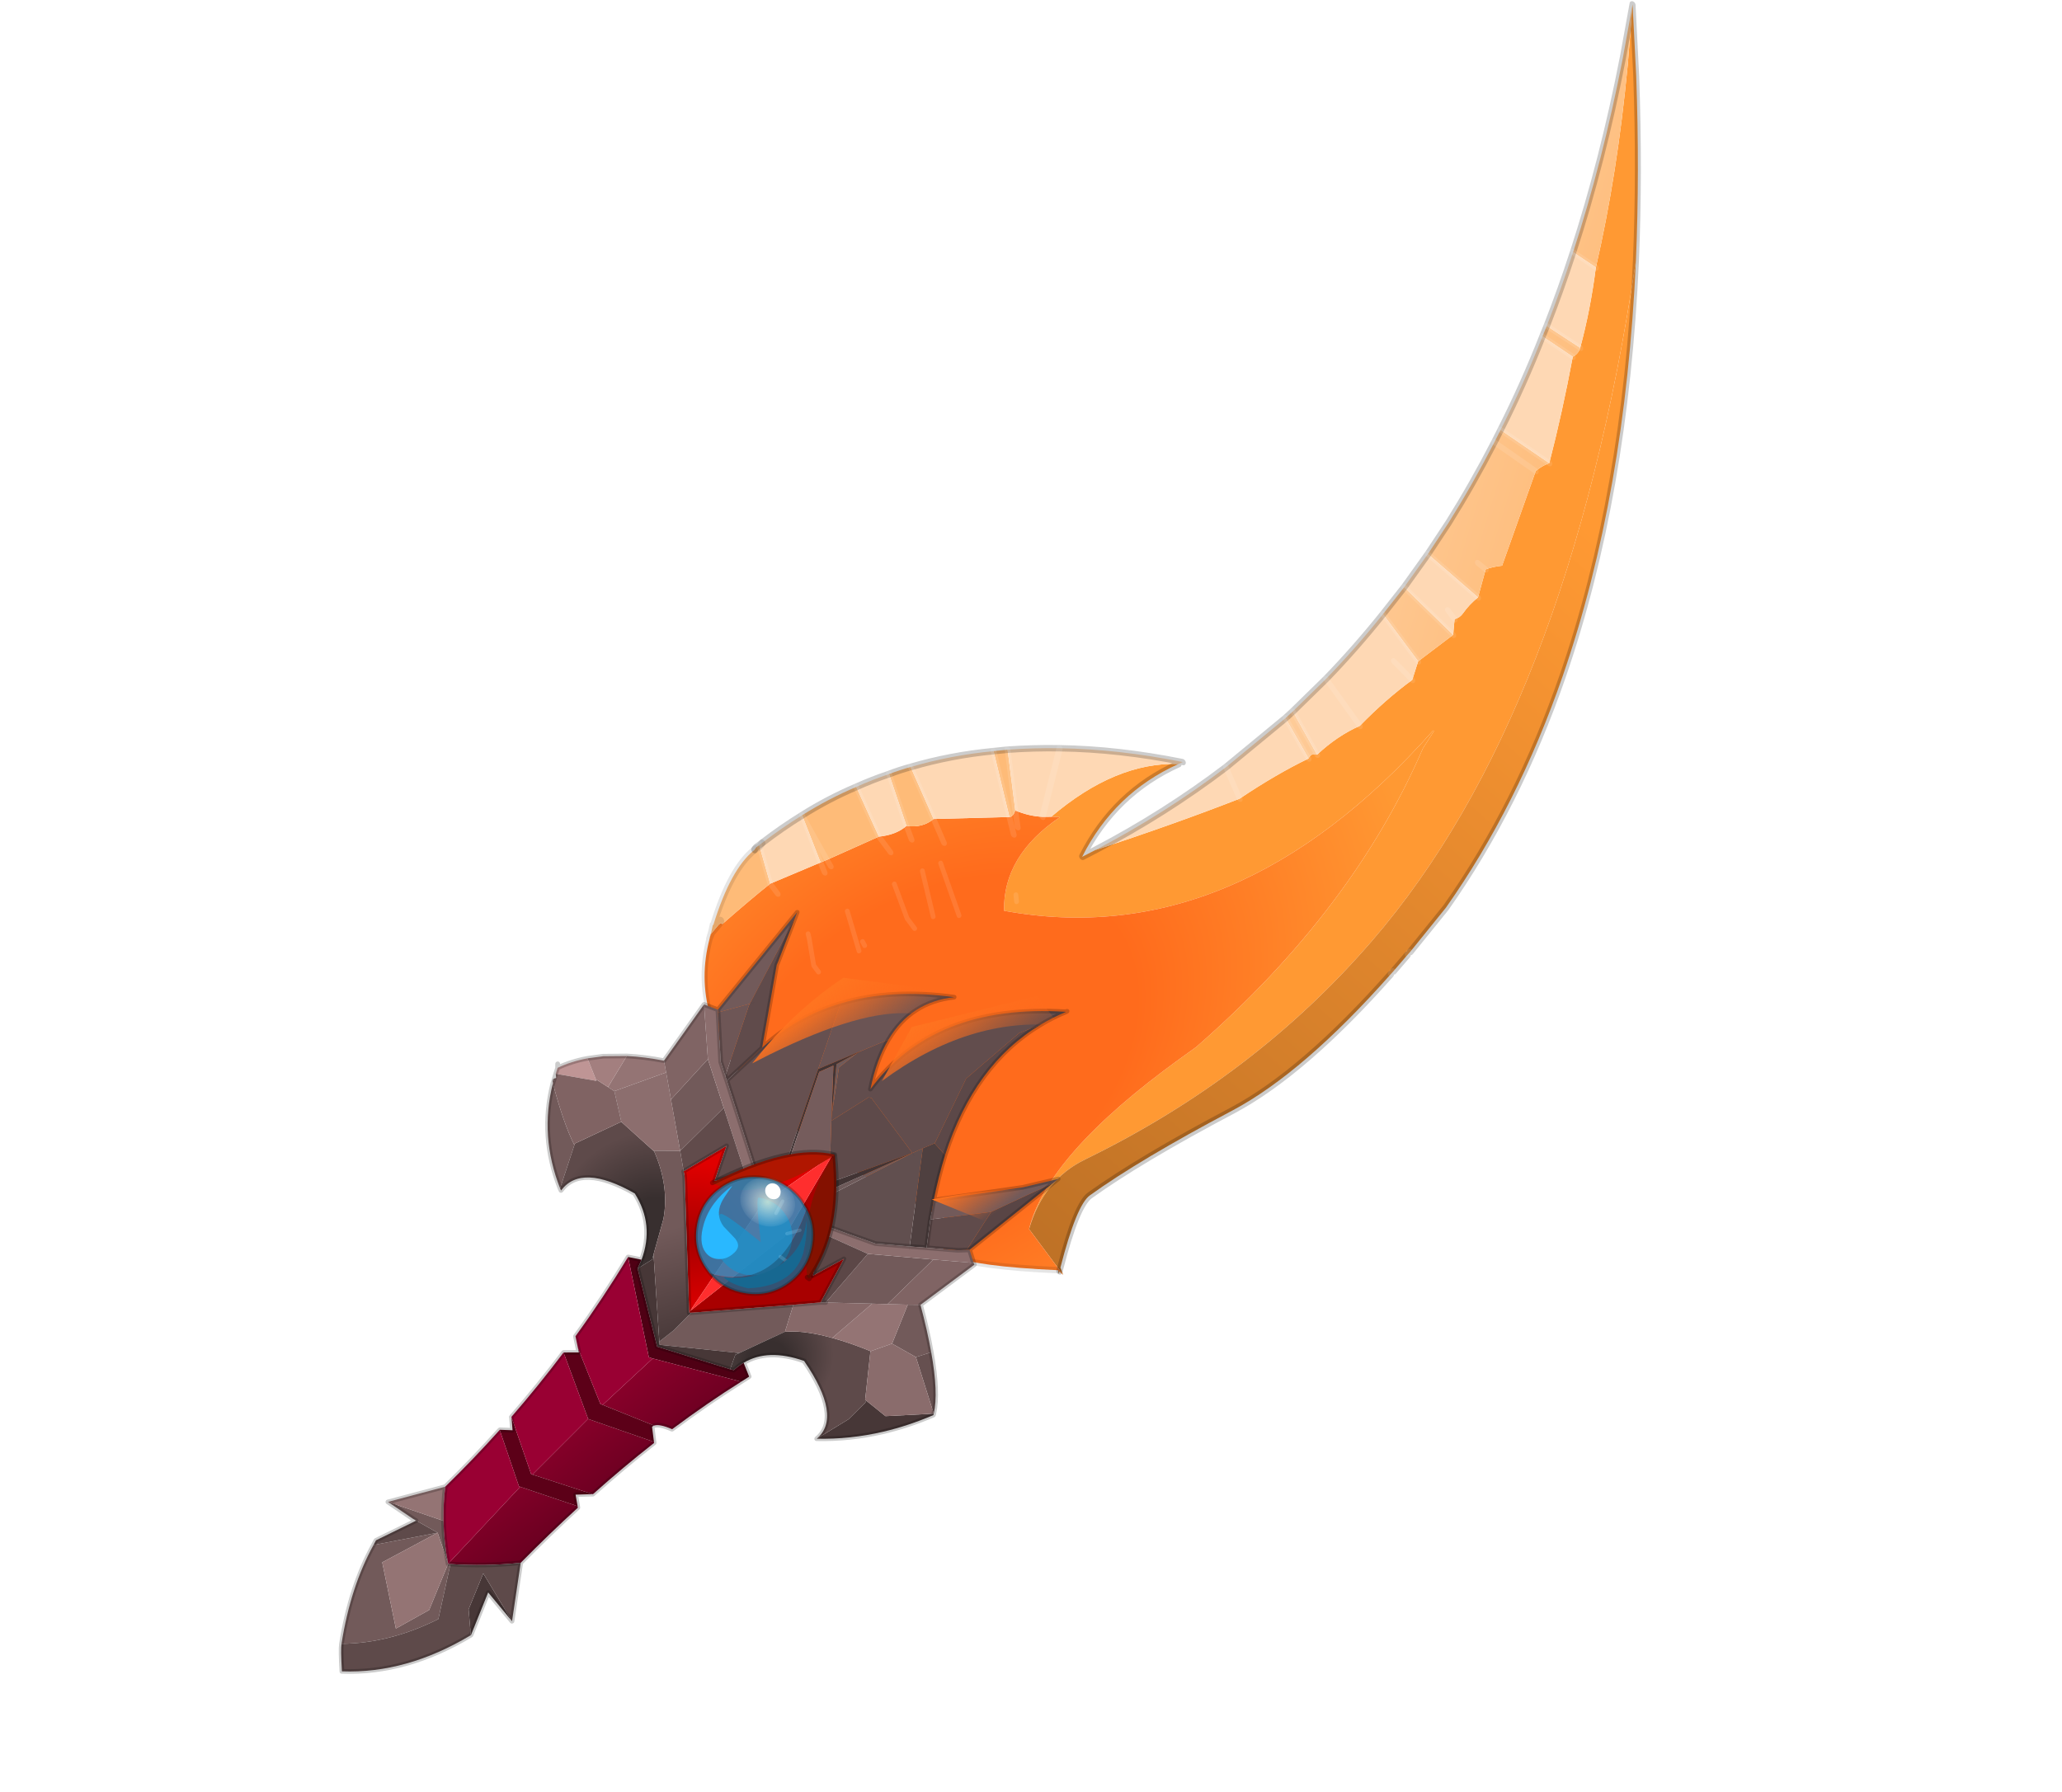 <?xml version="1.0"?>
<svg xmlns="http://www.w3.org/2000/svg" xmlns:xlink="http://www.w3.org/1999/xlink" width="354.7px" height="308.35px"><g transform="matrix(1, 0, 0, 1, -105.7, -248.85)"><use xlink:href="#object-0" width="149.35" height="422.95" transform="matrix(0.495, 0.664, -0.664, 0.495, 386.55, 248.85)"/></g><defs><g transform="matrix(1, 0, 0, 1, 29.45, 30.35)" id="object-0"><use xlink:href="#object-1" width="99.05" height="252.45" transform="matrix(1.43, 0, 0, 1.119, -29.45, -30.35)"/><use xlink:href="#object-3" width="112.15" height="209.65" transform="matrix(0.946, 0, 0, 1, 13.8, 182.95)" filter="url(#filter-object-3)"/><use xlink:href="#object-5" width="58.6" height="77.8" transform="matrix(1, 0, 0, 1, 35.3, 192.45)"/><use xlink:href="#object-6" width="35.4" height="36.9" transform="matrix(0.707, 0, 0, 0.707, 54.8, 255.7)" filter="url(#filter-object-6)"/></g><g transform="matrix(1, 0, 0, 1, 0.5, 0.5)" id="object-1"><use xlink:href="#object-2" width="99.05" height="252.45" transform="matrix(1, 0, 0, 1, -0.5, -0.5)"/></g><g transform="matrix(1, 0, 0, 1, 0.5, 0.5)" id="object-2"><path fill-rule="evenodd" fill="#ff9933" stroke="none" d="M0 0L8.65 7.4Q20.15 17.55 30.15 27.95Q77 88.25 86.45 142.7Q92.1 175.2 87 209.65Q85.75 218.1 90.25 225.7Q83.15 214.7 83.5 184.45L83.55 180.65Q81.25 142.15 68.45 113.75L67.4 110.2L67.25 110.25Q76.05 164.4 51 194.1Q44.5 188.15 44.95 175.4L44.15 176.65Q43.35 161 49.05 151.85Q46.85 164.6 51.5 176.5L51.85 173.8Q55.7 159.15 58.4 146.6Q58.7 138.6 59.7 131.9Q59.25 130.8 60 130.2Q59.55 125.1 60.35 120.65Q59.5 113.8 59.55 107.75L57.9 104.8L57.85 96.65L56.15 94.7Q56.45 93.75 56.2 92.8Q55.7 90.85 55.65 88.8L53.05 84.55Q53.35 83.2 54.05 81.7L45.95 66.2Q45.85 64.85 46.2 63.3Q41.45 55.75 35.85 48Q36 46.8 35.45 45.9Q31.95 40.2 27.45 34.65Q18.5 21.15 6.6 7.4L0 0"/><path fill-rule="evenodd" fill="url(#gradient-L479301e1c132a589c65873810b39fadd)" stroke="none" d="M30.15 27.95Q56.5 55.5 72.15 84.9Q83.35 105.95 89 128L91.05 138.25L91.15 138.9L91.85 142.9L91.95 143.55Q95.85 167.45 94.1 182.2Q91.75 201.45 91.6 212.9Q91.55 215.95 97.45 225.3L98.55 225.7L97.7 225.7L90.25 225.7Q85.75 218.1 87 209.65Q92.1 175.2 86.45 142.7Q77 88.25 30.15 27.95M97.8 225.9L98.05 226.25L97.55 225.95L97.8 225.9M97.7 225.7L97.45 225.3L97.7 225.7"/><path fill-rule="evenodd" fill="url(#gradient-R780420cfd22dc613edc60ed416df46a3)" stroke="none" d="M98.55 225.7L97.8 225.9L97.7 225.7L97.8 225.9L97.55 225.95Q82.25 249.85 84.6 235.05L84.55 235Q43.3 264.55 28.65 240.95L28.2 240L28.65 240.95L28.3 240.4L28.2 240L27.85 238.1Q27.8 237.35 28.1 237.55Q27.65 230.25 27.55 225.9L29.45 216.05L29.7 214.8L31.5 204.5Q32.8 201.75 32.65 199.2Q34.3 197.1 34.2 194.4L37.85 195.5L34.2 194.4L40.55 182.9Q40.85 182.35 40.3 181.3Q42.2 179.85 43.4 177.95L44.15 176.65L44.95 175.4Q44.5 188.15 51 194.1Q76.05 164.4 67.25 110.25L67.4 110.2L68.45 113.75Q81.25 142.15 83.55 180.65L83.5 184.45Q83.15 214.7 90.25 225.7L97.7 225.7L98.55 225.7M42.95 184.2L40.55 182.9L42.95 184.2M40.3 181.3L42.45 182.8L40.3 181.3M48.65 229.6L48.8 228.65L48.45 229.95L48.6 229.95L48.65 229.95L48.65 229.6M32.65 199.2L34.65 199.95L32.65 199.2M34.3 204.5L31.5 204.5L34.3 204.5M30.95 216.55L29.45 216.05L30.95 216.55M29.7 214.8L30.75 214.95L29.7 214.8M29.35 225.9L27.55 225.9L29.35 225.9"/><path fill-rule="evenodd" fill="#febb78" stroke="none" d="M28.65 240.95L28.75 241.2L28.05 240L27.4 239.05L27.4 238.9Q22.4 230.15 22.25 224.55L22.25 224.5L22.3 223.35L27.55 225.9Q27.65 230.25 28.1 237.55Q27.8 237.35 27.85 238.1Q27.45 236.4 27.4 238L27.4 238.9L28.05 240L28.3 240.4L28.2 240L27.85 239.15L28.3 240.4L28.65 240.95M22.1 223.95L22.1 223.65L22.1 223.25L22.3 223.35L22.2 224.35L22.15 224.1L22.1 223.95M32.55 175.7L40.3 181.3Q40.85 182.35 40.55 182.9L31.5 177.95L32.55 175.7M26.15 192.05L34.2 194.4Q34.3 197.1 32.65 199.2L25.1 196.05Q25.55 194 26.15 192.05M29.45 216.05L22.35 213.55Q22.7 207.85 23.75 202.35L31.5 204.5L29.7 214.8L29.45 216.05M29.7 214.8L22.35 213.55L29.7 214.8M22.2 224.35L22.3 223.35L22.25 224.5L22.2 224.35M28.3 240.4L28.05 240L27.4 238.9L27.4 238Q27.45 236.4 27.85 238.1L28.2 240L27.85 239.15L28.3 240.4M27.4 238L27.85 239.15L27.4 238"/><path fill-rule="evenodd" fill="url(#gradient-L79afc0c3d29939d92da3e85fb62fd930)" stroke="none" d="M23.7 36.35Q15.65 21.8 5.4 7.4L0 0L6.6 7.4Q18.5 21.15 27.45 34.65L23.7 36.35M35.45 45.9Q36 46.8 35.85 48L30.85 50.25L30 48.45L35.45 45.9M46.2 63.3Q45.85 64.85 45.95 66.2L54.05 81.7Q53.35 83.2 53.05 84.55L55.65 88.8L46.25 91.45L44.4 84.9Q42 77 39 69.15L38.1 66.85L46.2 63.3M57.85 96.65L57.9 104.8L49.35 104.8L48.05 98.65L57.85 96.65M60 130.2Q59.25 130.8 59.7 131.9L53 130.85L52.85 129L60 130.2M51.65 85L53.05 84.55L51.65 85M39 69.15L45.95 66.2L39 69.15"/><path fill-rule="evenodd" fill="#fed8b4" stroke="none" d="M27.45 34.65Q31.95 40.2 35.45 45.9L30 48.45Q27.05 42.4 23.7 36.35L27.45 34.65M35.85 48Q41.45 55.75 46.2 63.3L38.1 66.85Q34.85 58.5 30.85 50.25L35.85 48M55.65 88.8Q55.7 90.85 56.2 92.8Q56.45 93.75 56.15 94.7L57.85 96.65L48.05 98.65L46.25 91.45L55.65 88.8M57.9 104.8L59.55 107.75Q59.5 113.8 60.35 120.65Q59.55 125.1 60 130.2L52.85 129L51.95 120.45Q50.95 112.6 49.35 104.8L57.9 104.8M59.7 131.9Q58.7 138.6 58.4 146.6Q55.7 159.15 51.85 173.8Q53.65 159.4 53.55 145.15L53 130.85L59.7 131.9M49.05 151.85Q43.35 161 44.15 176.65L43.4 177.95Q42.2 179.85 40.3 181.3L32.55 175.7Q34.55 171.7 36.9 167.8L43.4 177.95L36.9 167.8Q42.1 159.15 49.2 151L49.05 151.85M54.55 94.7L56.15 94.7L54.55 94.7M60.35 120.65L51.95 120.45L60.35 120.65M55.8 108.4L59.55 107.75L55.8 108.4M53.55 145.15L58.4 146.6L53.55 145.15M31.5 177.95L40.55 182.9L34.2 194.4L26.15 192.05Q28.25 184.8 31.5 177.95M25.1 196.05L32.65 199.2Q32.8 201.75 31.5 204.5L23.75 202.35Q24.3 199.15 25.1 196.05M22.1 222.5Q22.05 217.95 22.35 213.55L29.45 216.05L27.55 225.9L22.3 223.35L22.1 222.5L22.3 223.35L22.1 223.25L22.1 222.5"/><path fill-rule="evenodd" fill="#423434" stroke="none" d="M48.65 229.6L48.6 229.95L48.45 229.95L48.8 228.65L48.65 229.6"/><path fill-rule="evenodd" fill="#6e5a5a" stroke="none" d="M48.6 229.95L48.65 229.6L48.65 229.95L48.6 229.95"/><path fill="none" stroke="#000000" stroke-opacity="0.2" stroke-width="1" stroke-linecap="round" stroke-linejoin="round" d="M0 0L8.65 7.4Q20.15 17.55 30.15 27.95Q56.5 55.5 72.15 84.9Q83.35 105.95 89 128L91.05 138.25M91.15 138.9L91.85 142.9M91.95 143.55Q95.85 167.45 94.1 182.2Q91.75 201.45 91.6 212.9Q91.55 215.95 97.45 225.3L97.7 225.7L97.8 225.9M22.25 224.55L22.2 224.4L22.1 223.95L22.1 223.65L22.1 223.25L22.1 222.5Q22.05 217.95 22.35 213.55Q22.7 207.85 23.75 202.35Q24.3 199.15 25.1 196.05Q25.55 194 26.15 192.05Q28.25 184.8 31.5 177.95L32.55 175.7Q34.55 171.7 36.9 167.8Q42.1 159.15 49.2 151M23.7 36.35Q15.65 21.8 5.4 7.4L0 0M51.85 173.8L51.5 176.5Q46.85 164.6 49.05 151.85M23.7 36.35Q27.05 42.4 30 48.45L30.85 50.25Q34.85 58.5 38.1 66.85L39 69.15Q42 77 44.4 84.9L46.25 91.45L48.05 98.65L49.35 104.8Q50.95 112.6 51.95 120.45L52.85 129L53 130.85L53.55 145.15Q53.65 159.4 51.85 173.8"/><path fill="none" stroke="#ffffff" stroke-opacity="0.102" stroke-width="1" stroke-linecap="round" stroke-linejoin="round" d="M91.05 138.25L91.15 138.9M91.85 142.9L91.95 143.55M22.1 223.25L21.2 222.9M30 48.45L35.45 45.9M30.85 50.25L35.85 48M27.45 34.65L23.7 36.35M53.05 84.55L51.65 85M46.25 91.45L55.65 88.8M56.15 94.7L54.55 94.7M48.05 98.65L57.85 96.65M38.1 66.85L46.2 63.3M45.95 66.2L39 69.15M51.95 120.45L60.35 120.65M59.55 107.75L55.8 108.4M49.35 104.8L57.9 104.8M60 130.2L52.85 129M53 130.85L59.7 131.9M58.4 146.6L53.55 145.15M40.3 181.3L32.55 175.7M31.5 177.95L40.55 182.9L42.95 184.2M43.4 177.95L36.9 167.8M34.2 194.4L37.85 195.5M34.2 194.4L26.15 192.05M25.1 196.05L32.65 199.2L34.65 199.95M42.45 182.8L40.3 181.3M31.5 204.5L34.3 204.5M22.3 223.35L27.55 225.9L29.35 225.9M29.45 216.05L22.35 213.55L29.7 214.8L30.75 214.95M29.45 216.05L30.95 216.55M31.5 204.5L23.75 202.35M22.3 223.35L22.1 223.25"/><path fill="none" stroke="#000000" stroke-opacity="0.102" stroke-width="1" stroke-linecap="round" stroke-linejoin="round" d="M97.55 225.95Q82.25 249.85 84.6 235.05L84.55 235Q43.3 264.55 28.65 240.95L28.75 241.2L28.05 240L27.4 239.05L27.4 238.9Q22.4 230.15 22.25 224.55L22.25 224.5L22.3 223.35L22.1 222.5M22.2 224.35L22.3 223.35M22.2 224.35L22.2 224.4L22.25 224.5M28.65 240.95L28.2 240L28.3 240.4L28.65 240.95M28.3 240.4L28.05 240L27.4 238.9L27.4 238Q27.45 236.4 27.85 238.1L28.2 240L27.85 239.15L28.3 240.4M27.85 239.15L27.4 238"/></g><linearGradient gradientTransform="matrix(0.029, 0.109, -0.117, 0.031, 82.45, 153.35)" gradientUnits="userSpaceOnUse" spreadMethod="pad" id="gradient-L479301e1c132a589c65873810b39fadd" x1="-819.2" x2="819.2"><stop offset="0" stop-color="#ff9933" stop-opacity="1"/><stop offset="1" stop-color="#b76d24" stop-opacity="1"/></linearGradient><radialGradient gradientTransform="matrix(0.066, 0, 0, 0.123, 62.3, 222.25)" gradientUnits="userSpaceOnUse" spreadMethod="pad" id="gradient-R780420cfd22dc613edc60ed416df46a3" cx="0" cy="0" r="819.2"><stop offset="0.424" stop-color="#ff6b1c"/><stop offset="1" stop-color="#ff9933"/></radialGradient><linearGradient gradientTransform="matrix(0.032, -0.018, 0.053, 0.092, 34.85, 89.45)" gradientUnits="userSpaceOnUse" spreadMethod="pad" id="gradient-L79afc0c3d29939d92da3e85fb62fd930" x1="-819.2" x2="819.2"><stop offset="0" stop-color="#fed7b0" stop-opacity="1"/><stop offset="1" stop-color="#febb78" stop-opacity="1"/></linearGradient><g transform="matrix(1, 0, 0, 1, 0.5, 0.5)" id="object-3"><use xlink:href="#object-4" width="112.15" height="209.65" transform="matrix(1, 0, 0, 1, -0.5, -0.5)"/></g><g transform="matrix(1, 0, 0, 1, 0.5, 0.5)" id="object-4"><path fill-rule="evenodd" fill="#725a5a" stroke="none" d="M86 29.65L82.95 43.5L82.9 43.6L76.3 54.55L73.35 51.6L82.75 35.25L85.95 28.25L86 29.65M90.05 66.8Q95.6 68.9 99.8 70.9L98.65 74.05L93.15 76.35L88.35 68.9L90.05 66.8M73.75 205.3Q64.9 196.75 60.55 187.7L66.8 175.5L64.75 188.4L78.2 194.35L79.3 186.5L73.65 177.6L74 177.25L82.1 186.1Q80.05 197.1 73.75 205.3M61.05 177.9L54.85 179.95L65.5 173.05Q69.25 175.6 73.65 177.6L66.8 175.5L61.05 177.9M22.25 112.35Q10.35 109.3 2.8 100.5Q11.15 103.7 16.5 104.6L22.25 112.35M85.6 72.2L83.5 74.7L77.2 82.3L74.15 69.25L83.75 59.05L85.6 72.2M11.5 63.9L4.75 38.6L5.4 39.55L14.65 57.85L12 64.2L11.5 63.9M10.95 47.9L11.3 48.45L11.3 48.5L10.95 47.9M18.9 71.7L29.55 75.1L31.4 87.7L21.15 82.85L18.9 71.7M62.25 114.85L62.15 111.05L61.35 105.95L73.35 87.95L77 92.7L74.75 102.95L62.85 115.2L62.25 114.85"/><path fill-rule="evenodd" fill="#594545" stroke="none" d="M82.95 43.5L86 29.65L86.8 51.8L86.45 52.3L82.95 43.5"/><path fill-rule="evenodd" fill="#4f4040" stroke="none" d="M73.35 51.6L76.3 54.55L80.8 58.7L78.35 61.35L62.8 47L62.85 46.75L63.45 44.4L63.5 44.4L66.9 44.1Q69.75 47.8 73.35 51.6"/><path fill-rule="evenodd" fill="#604b4b" stroke="none" d="M76.3 54.55L82.9 43.6L82.95 43.5L86.45 52.3L85.35 53.8L80.8 58.7L76.3 54.55M14.65 57.85L5.4 39.55L10.95 47.9L11.3 48.5L24 61.25L25.15 71.2L24.15 70.9L14.9 58.3L14.65 57.85L15 57L14.65 57.85"/><path fill-rule="evenodd" fill="#8c6e6e" stroke="none" d="M86.45 52.3L86.8 51.8L89.65 52.75L83.75 59.05L74.15 69.25L64.15 74.5L62.9 73.25Q68.15 70 73.35 66.7L78.35 61.35L80.8 58.7L85.35 53.8L86.45 52.3M78.85 61.85L78.35 61.35L78.85 61.85M11.5 63.9L12 64.2L21.05 69.9L24.15 70.9L25.15 71.2L44.9 77.65L43.95 79.7L29.55 75.1L18.9 71.7L8.75 65.55L11.5 63.9"/><path fill-rule="evenodd" fill="#806464" stroke="none" d="M89.65 52.75L90.05 52.85L90.05 66.8L88.35 68.9L85.6 72.2L83.75 59.05L89.65 52.75M8.75 65.55L18.9 71.7L21.15 82.85L15.75 80.3L13.4 79.2L8.75 65.55"/><path fill-rule="evenodd" fill="#665050" stroke="none" d="M99.8 70.9Q107.95 74.75 110.95 78.1L98.65 74.05L99.8 70.9M24 61.25Q23 51.6 26.5 42.7L35.1 54.55L47.75 71.95L44.9 77.65L25.15 71.2L24 61.25"/><path fill-rule="evenodd" fill="#473737" stroke="none" d="M110.95 78.1L111.15 78.35Q109.75 83.85 107.5 88.75Q104.5 95.25 100 100.7L100.75 93L100 88.05L99.5 87.8L105.05 86.45L110.95 78.1M92.15 174.1L83.95 174.5L89.2 182.65L89.2 182.7L84.35 179.85L79.95 172.95L92.15 174.1M46.15 105L62.25 114.85L62.85 115.2L74.75 102.95L74.55 103.85L76.4 106.5L62.85 115.85L46.55 109.4L46.85 105.85L46.15 105"/><path fill-rule="evenodd" fill="url(#gradient-R98fab9f847bda6c76e768fc492b303f6)" stroke="none" d="M100 100.7Q99.55 93.7 84.65 93.15Q77.65 97.6 77.05 103.45Q76.9 104.7 77.05 106L76.4 106.5L74.55 103.85L74.75 102.95L77 92.7L77.3 92.3Q78.5 90.55 80.45 88.75Q82.1 87.2 84.3 85.6Q87.4 83.3 91.6 80.9L91.65 80.9L99.5 87.8L100 88.05L100.75 93L100 100.7"/><path fill-rule="evenodd" fill="#4f0014" stroke="none" d="M77.05 103.45L80.2 104.25L80.05 106.2L64.35 118.05L63.65 118.55L43.25 109.55L45.5 107.65L46.55 109.4L62.85 115.85L76.4 106.5L77.05 106Q76.9 104.7 77.05 103.45"/><path fill-rule="evenodd" fill="url(#gradient-L10bcc4788bca7b0a6b803fffce89a5dd)" stroke="none" d="M80.05 106.2Q79.35 114.35 79.35 123.6Q76.75 125 76.35 126.15L65.95 132.15L64.35 118.05L80.05 106.2M79.2 128.2L79.4 128.3Q79.6 136.35 80.4 144.85L80.35 144.9L69 152.5L66.5 136.3L66.55 136.3L79.2 128.2M80.5 148.9L80.8 149.05Q81.65 157.05 83 165.4Q78.95 171.8 74 177.25L73.65 177.6L69.55 156.05L80.5 148.9"/><path fill-rule="evenodd" fill="#5c0018" stroke="none" d="M76.35 126.15Q76.25 126.4 76.3 126.65L79.2 128.2L66.55 136.3L66.5 136.3L51.6 132.15L53.6 129.6L52.7 129.2L65.45 132.4L65.95 132.15L76.35 126.15M80.35 144.9L78.2 147.8L80.5 148.9L69.55 156.05L69.3 156.2L56.85 152.4L56.85 152.35L58.6 150.3L56.15 148.85L68.75 152.65L69 152.5L80.35 144.9"/><path fill-rule="evenodd" fill="#5e4a4a" stroke="none" d="M83 165.4L92.15 174.1L79.95 172.95L84.35 179.85L89.2 182.7Q87.55 198.2 78.65 208.65Q74.55 206.1 73.75 205.3Q80.05 197.1 82.1 186.1L74 177.25Q78.95 171.8 83 165.4M60.55 187.7L60.05 186.7L61.85 177.6L61.05 177.9L66.8 175.5L60.55 187.7M45.95 58.8L46.7 49.7L47.2 49.3L62.25 49.3L56.55 66.95L53.6 64L52.3 62.7L52.15 63L52 63.35L45.95 58.8"/><path fill-rule="evenodd" fill="#947474" stroke="none" d="M54.85 179.95L59.7 168.5Q62.4 170.95 65.5 173.05L54.85 179.95M85.6 72.2L88.35 68.9L93.15 76.35L91.65 80.9L91.6 80.9Q87.4 83.3 84.3 85.6L83.5 74.7L85.6 72.2M13.4 79.2L15.75 80.3L12.25 91.25L10.7 91.8L7.7 84.8Q10.15 82 13.4 79.2M73.65 177.6L79.3 186.5L78.2 194.35L64.75 188.4L66.8 175.5L73.65 177.6"/><path fill-rule="evenodd" fill="#990033" stroke="none" d="M59.7 168.5Q58.55 160.35 56.85 152.4L69.3 156.2L69.55 156.05L73.65 177.6Q69.25 175.6 65.5 173.05Q62.4 170.95 59.7 168.5M56.15 148.85L56.1 148.85Q54.15 140.4 51.6 132.15L66.5 136.3L69 152.5L68.75 152.65L56.15 148.85M52.7 129.2L50.3 128.15Q47.2 118.75 43.25 109.55L63.65 118.55L64.35 118.05L65.95 132.15L65.45 132.4L52.7 129.2"/><path fill-rule="evenodd" fill="url(#gradient-R771e4843f8d22c695a874817a921d468)" stroke="none" d="M45.5 107.65Q41.05 101.15 32.95 100.55Q20.6 105.65 22.75 112.45L22.25 112.35L16.5 104.6L16.3 104.3L18.55 93.9L27.85 92.15L28.1 92.1Q36.25 93.9 41.2 98.95L46.1 104.95L46.15 105L46.85 105.85L46.55 109.4L45.5 107.65"/><path fill-rule="evenodd" fill="#695252" stroke="none" d="M2.8 100.5Q2 100.15 2.15 99.65L2.8 100.5"/><path fill-rule="evenodd" fill="#bf9595" stroke="none" d="M1.5 98.85L0.7 97.8Q1.35 94.7 2.95 91.65L7.7 92.85L8.1 92.95L1.5 98.85"/><path fill-rule="evenodd" fill="#876969" stroke="none" d="M83.5 74.7L84.3 85.6Q82.1 87.2 80.45 88.75Q78.5 90.55 77.3 92.3L77 92.7L73.35 87.95L76.5 83.15L77.2 82.3L83.5 74.7"/><path fill-rule="evenodd" fill="#8a6c6c" stroke="none" d="M91.65 80.9L93.15 76.35L98.65 74.05L110.95 78.1L105.05 86.45L99.5 87.8L91.65 80.9"/><path fill-rule="evenodd" fill="#5c4747" stroke="none" d="M74.15 69.25L77.2 82.3L76.5 83.15L71.9 73.85L70.8 81.1L64.15 74.5L74.15 69.25"/><path fill-rule="evenodd" fill="#624d4d" stroke="none" d="M57.5 6.25L57.55 6.25Q56.8 9.1 56.5 11.95L55.15 16.6L56.2 31.1L63.5 44.4L63.45 44.4L62.85 46.75L62.8 47L62.25 49.3L47.2 49.3L46.7 49.7L45.95 58.8L44.75 57.8L37.55 50.9L37.4 46.15L37.55 45.2L39.15 39.2Q41.1 43.7 45.5 48.35Q38.75 27.15 57.5 6.25"/><path fill-rule="evenodd" fill="#5c4848" stroke="none" d="M56.5 11.95Q54.75 28 66.9 44.1L63.5 44.4L56.2 31.1L55.15 16.6L56.5 11.95"/><path fill-rule="evenodd" fill="#614f4f" stroke="none" d="M62.25 49.3L62.8 47L78.35 61.35L73.35 66.7Q68.15 70 62.9 73.25L58.7 69.1L62.25 49.3L62.95 49.3L62.25 49.3"/><path fill-rule="evenodd" fill="#6e5a5a" stroke="none" d="M62.25 49.3L58.7 69.1L58.05 67.2L62.25 49.3M37.4 46.15L37.55 50.9L44.75 57.8L36.65 50.9L37.4 46.15"/><path fill-rule="evenodd" fill="#a80000" stroke="none" d="M58.7 69.1L62.9 73.25L64.15 74.5L70.8 81.1L71.9 73.85L76.5 83.15L73.35 87.95L61.35 105.95L61.1 106.3L61 106.25L60.9 105.95L60.2 80.95L52.5 63.75L52.15 63L52.3 62.7L53.6 64L56.55 66.95L58.7 69.1M53.6 64L52.5 63.75L53.6 64"/><path fill-rule="evenodd" fill="#6b5454" stroke="none" d="M39.15 39.2L37.55 45.2L35.1 54.55L26.5 42.7Q30.45 32.4 40.3 23Q35.45 30.8 39.15 39.2"/><path fill-rule="evenodd" fill="#423434" stroke="none" d="M37.55 45.2L37.4 46.15L36.65 50.9L36.5 51.6L45.95 58.8L44.75 57.8L36.65 50.9L36.5 51.6L35.75 54.75L47.95 71.55L47.75 71.95L35.1 54.55L37.55 45.2M56.55 66.95L62.25 49.3L58.05 67.2L58.7 69.1L56.55 66.95"/><path fill-rule="evenodd" fill="#755c5c" stroke="none" d="M47.95 71.55L35.75 54.75L36.5 51.6L45.95 58.8L52 63.35L47.95 71.55"/><path fill-rule="evenodd" fill="url(#gradient-R994b182b3ad2fbc68fbfd7c6da94a974)" stroke="none" d="M47.95 71.55L52 63.35L52.15 63.5L51.55 80.65L60.9 105.95L61 106.25L36.45 90.1L35.45 89.65L36.6 79.35L41.2 85.7L43.95 79.7L44.9 77.65L47.75 71.95L47.95 71.55M48.2 72.6L47.75 71.95L48.2 72.6"/><path fill-rule="evenodd" fill="#6e5656" stroke="none" d="M12 64.2L14.65 57.85L14.9 58.3L24.15 70.9L21.05 69.9L12 64.2"/><path fill-rule="evenodd" fill="#614b4b" stroke="none" d="M29.55 75.1L43.95 79.7L41.2 85.7L36.6 79.35L35.45 89.65L31.4 87.7L29.55 75.1"/><path fill-rule="evenodd" fill="url(#gradient-Lbf8bf08be48d8b9813f50020f24d5ee7)" stroke="none" d="M15.75 80.3L21.15 82.85L31.4 87.7L27.85 92.15L18.55 93.9L18.35 93.8L12.5 91.35L12.25 91.25L15.75 80.3"/><path fill-rule="evenodd" fill="#806363" stroke="none" d="M1.5 98.85L8.1 92.95L7.7 92.85L10.7 91.8L12.25 91.25L12.5 91.35L18.35 93.8L18.55 93.9L16.3 104.3L16.5 104.6Q11.15 103.7 2.8 100.5L2.15 99.65L2.3 99.3L1.5 98.85"/><path fill-rule="evenodd" fill="#a37f7f" stroke="none" d="M7.7 92.85L2.95 91.65L4.65 88.75L7.7 84.8L10.7 91.8L7.7 92.85"/><path fill-rule="evenodd" fill="url(#gradient-L0a984286182df5c4a5ec635ab2c4e19f)" stroke="none" d="M35.45 89.65L36.45 90.1L61 106.25L61.1 106.3L61.35 105.95L62.15 111.05L62.25 114.85L46.15 105L46.1 104.95L41.2 98.95Q36.25 93.9 28.1 92.1L27.85 92.15L31.4 87.7L35.45 89.65"/><path fill-rule="evenodd" fill="#ff2e2e" stroke="none" d="M60.9 105.95L51.55 80.65L52.15 63.5L52.5 63.75L52.15 63.5L52.15 63L52.5 63.75L60.2 80.95L60.9 105.95"/><path fill-rule="evenodd" fill="#e00000" stroke="none" d="M52.15 63.5L52 63.35L52.15 63L52.15 63.5"/><path fill="none" stroke="#000000" stroke-opacity="0.2" stroke-width="1" stroke-linecap="round" stroke-linejoin="round" d="M86 29.65L85.95 28.25L82.75 35.25L73.35 51.6L76.3 54.55L80.8 58.7L85.35 53.8L86.45 52.3L86.8 51.8L86 29.65M89.65 52.75L90.05 52.85L90.05 66.8Q95.6 68.9 99.8 70.9Q107.95 74.75 110.95 78.1L111.15 78.35Q109.75 83.85 107.5 88.75Q104.5 95.25 100 100.7Q99.55 93.7 84.65 93.15Q77.65 97.6 77.05 103.45L80.2 104.25L80.05 106.2Q79.35 114.35 79.35 123.6Q76.75 125 76.35 126.15Q76.25 126.4 76.3 126.65L79.2 128.2L79.4 128.3Q79.6 136.35 80.4 144.85L80.35 144.9L78.2 147.8L80.5 148.9L80.8 149.05Q81.65 157.05 83 165.4L92.15 174.1L83.95 174.5L89.2 182.65L89.2 182.7Q87.55 198.2 78.65 208.65Q74.55 206.1 73.75 205.3Q64.9 196.75 60.55 187.7L60.05 186.7L61.85 177.6L61.05 177.9L54.85 179.95L59.7 168.5Q58.55 160.35 56.85 152.4L56.85 152.35L58.6 150.3L56.15 148.85L56.1 148.85Q54.15 140.4 51.6 132.15L53.6 129.6L52.7 129.2L50.3 128.15Q47.2 118.75 43.25 109.55L45.5 107.65Q41.05 101.15 32.95 100.55Q20.6 105.65 22.75 112.45L22.25 112.35Q10.35 109.3 2.8 100.5L2.15 99.65L1.5 98.85L0.7 97.8L0 97.3M80.8 58.7L78.35 61.35L73.35 66.7Q68.15 70 62.9 73.25L58.7 69.1L56.55 66.95L53.6 64L52.3 62.7L52.15 63L52 63.35L47.95 71.55L47.75 71.95L44.9 77.65L25.15 71.2L24 61.25L11.3 48.5L11.3 48.45L10.95 47.9L5.4 39.55L4.75 38.6L11.5 63.9L12 64.2L21.05 69.9L24.15 70.9L25.15 71.2M89.65 52.75L86.8 51.8M57.55 6.25L57.6 6.05L57.6 5.95L57.55 6.05L57.5 6.25Q38.75 27.15 45.5 48.35Q41.1 43.7 39.15 39.2Q35.45 30.8 40.3 23Q30.45 32.4 26.5 42.7Q23 51.6 24 61.25M57.55 6.25Q56.8 9.1 56.5 11.95Q54.75 28 66.9 44.1Q69.75 47.8 73.35 51.6M10.95 47.9L11.3 48.5M11.5 63.9L8.75 65.55L13.4 79.2Q10.15 82 7.7 84.8L4.65 88.75L2.95 91.65Q1.35 94.7 0.7 97.8M43.95 79.7L44.9 77.65M43.95 79.7L41.2 85.7L36.6 79.35L35.45 89.65L36.45 90.1L61 106.25M61.35 105.95L61.1 106.3M64.15 74.5L70.8 81.1L71.9 73.85L76.5 83.15L77.2 82.3M76.4 106.5L77.05 106Q76.9 104.7 77.05 103.45M76.5 83.15L73.35 87.95L61.35 105.95M62.9 73.25L64.15 74.5M46.55 109.4L62.85 115.85L76.4 106.5M45.5 107.65L46.55 109.4M73.65 177.6L74 177.25Q78.95 171.8 83 165.4M73.65 177.6Q69.25 175.6 65.5 173.05Q62.4 170.95 59.7 168.5"/><path fill="none" stroke="#000000" stroke-opacity="0.102" stroke-width="0.05" stroke-linecap="round" stroke-linejoin="round" d="M78.35 61.35L78.85 61.85M88.35 68.9L85.6 72.2L83.5 74.7L77.2 82.3M88.35 68.9L90.05 66.8M62.8 47L62.85 46.75M62.25 49.3L62.95 49.3M36.5 51.6L36.65 50.9M14.65 57.85L15 57M13.4 79.2L15.75 80.3L21.15 82.85L31.4 87.7L35.45 89.65M18.35 93.8L12.5 91.35M52.15 63.5L52 63.35M47.75 71.95L48.2 72.6M52.15 63.5L52.5 63.75L53.6 64"/><path fill="none" stroke="#ffffff" stroke-opacity="0.102" stroke-width="1" stroke-linecap="round" stroke-linejoin="round" d="M30.35 0L31.7 0.75M12.5 18.9L20.25 21.05L23.05 21.05M19.5 31.5L18.45 31.35M19.7 33.1L11.1 30.1M9.95 39.45L10.85 39.8L16.3 42.45L18.1 42.45M23.4 16.5L13.85 12.6M26.6 12.05L14.9 8.6"/></g><radialGradient gradientTransform="matrix(0.016, -0.004, 0.004, 0.017, 79.9, 99.25)" gradientUnits="userSpaceOnUse" spreadMethod="pad" id="gradient-R98fab9f847bda6c76e768fc492b303f6" cx="0" cy="0" r="819.2"><stop offset="0.306" stop-color="#382f2f"/><stop offset="1" stop-color="#5e4a4a"/></radialGradient><linearGradient gradientTransform="matrix(0.021, -0, 0, 0.043, 80.05, 143.4)" gradientUnits="userSpaceOnUse" spreadMethod="pad" id="gradient-L10bcc4788bca7b0a6b803fffce89a5dd" x1="-819.2" x2="819.2"><stop offset="0" stop-color="#8c002b" stop-opacity="1"/><stop offset="1" stop-color="#520019" stop-opacity="1"/></linearGradient><radialGradient gradientTransform="matrix(0.026, 0, 0, 0.026, 41.6, 102.35)" gradientUnits="userSpaceOnUse" spreadMethod="pad" id="gradient-R771e4843f8d22c695a874817a921d468" cx="0" cy="0" r="819.2" fx="0" fy="-44.8"><stop offset="0.306" stop-color="#382f2f"/><stop offset="1" stop-color="#5e4a4a"/></radialGradient><radialGradient gradientTransform="matrix(0.02, 0, 0, 0.02, 48.45, 96.8)" gradientUnits="userSpaceOnUse" spreadMethod="pad" id="gradient-R994b182b3ad2fbc68fbfd7c6da94a974" cx="0" cy="0" r="819.2"><stop offset="0" stop-color="#a80000"/><stop offset="1" stop-color="#e00000"/></radialGradient><linearGradient gradientTransform="matrix(0.018, 0.008, -0.008, 0.019, 58.15, 106.5)" gradientUnits="userSpaceOnUse" spreadMethod="pad" id="gradient-Lbf8bf08be48d8b9813f50020f24d5ee7" x1="-819.2" x2="819.2"><stop offset="0" stop-color="#8c6e6e" stop-opacity="1"/><stop offset="1" stop-color="#392d2d" stop-opacity="1"/></linearGradient><linearGradient gradientTransform="matrix(0.018, 0.008, -0.008, 0.019, 58.15, 106.5)" gradientUnits="userSpaceOnUse" spreadMethod="pad" id="gradient-L0a984286182df5c4a5ec635ab2c4e19f" x1="-819.2" x2="819.2"><stop offset="0" stop-color="#725a5a" stop-opacity="1"/><stop offset="1" stop-color="#392d2d" stop-opacity="1"/></linearGradient><filter id="filter-object-3" filterUnits="userSpaceOnUse"><feColorMatrix in="SourceGraphic" result="filter1" id="filter1" type="matrix" values="0.788 -0.262 0.474 0 0 0.1 1.032 -0.132 0 0 -0.365 0.453 0.912 0 0 0 0 0 1 0" color-interpolation-filters="sRGB"/></filter><g transform="matrix(1, 0, 0, 1, -35.3, -192.45)" id="object-5"><path fill-rule="evenodd" fill="url(#gradient-L44499a62a39e8aa1befe193cbf039552)" stroke="none" d="M62.5 192.45L70.2 192.45Q57.5 206.3 57.4 228.9L52.1 217.2L62.5 192.45"/><path fill-rule="evenodd" fill="url(#gradient-L5423a584b54d0ff7474d7dcc20c04839)" stroke="none" d="M83.3 235.3Q87.45 226.45 93.9 217.3L93.9 228.9L83.3 235.3"/><path fill-rule="evenodd" fill="url(#gradient-L34b72286c397b7f4fb5559c8c2bb0262)" stroke="none" d="M52.4 204.9L49.9 215.5Q42.9 223.3 39.05 244.25L38.35 248.3L37.35 244.25Q34.85 233.4 35.4 222.5L52.4 204.9"/><path fill-rule="evenodd" fill="#b01600" stroke="none" d="M63.8 245.9L63.8 246.35Q62.35 265.7 53.3 269.75Q56.4 251.9 63.8 245.9"/><path fill-rule="evenodd" fill="#841100" stroke="none" d="M63.8 245.9Q77.6 254.05 81.3 265.55L80.8 265.7Q67.2 257.6 63.8 245.9"/><path fill="none" stroke="#000000" stroke-opacity="0.251" stroke-width="1" stroke-linecap="round" stroke-linejoin="round" d="M53.3 269.75Q56.4 251.9 63.8 245.9Q77.6 254.05 81.3 265.55L80.8 265.7"/></g><linearGradient gradientTransform="matrix(0.011, 0, 0, 0.022, 61.15, 210.65)" gradientUnits="userSpaceOnUse" spreadMethod="pad" id="gradient-L44499a62a39e8aa1befe193cbf039552" x1="-819.2" x2="819.2"><stop offset="0" stop-color="#ff7420" stop-opacity="1"/><stop offset="1" stop-color="#ff681c" stop-opacity="0"/></linearGradient><linearGradient gradientTransform="matrix(0.006, 0, 0, 0.011, 88.6, 226.3)" gradientUnits="userSpaceOnUse" spreadMethod="pad" id="gradient-L5423a584b54d0ff7474d7dcc20c04839" x1="-819.2" x2="819.2"><stop offset="0" stop-color="#ff7420" stop-opacity="1"/><stop offset="1" stop-color="#ff681c" stop-opacity="0"/></linearGradient><linearGradient gradientTransform="matrix(0.01, 0, 0, 0.026, 43.9, 226.6)" gradientUnits="userSpaceOnUse" spreadMethod="pad" id="gradient-L34b72286c397b7f4fb5559c8c2bb0262" x1="-819.2" x2="819.2"><stop offset="0" stop-color="#ff7420" stop-opacity="1"/><stop offset="1" stop-color="#ff681c" stop-opacity="0"/></linearGradient><g transform="matrix(1, 0, 0, 1, 0.05, 2)" id="object-6"><use xlink:href="#object-7" width="35.4" height="35.4" transform="matrix(1, 0, 0, 1, -0.05, -0.5)"/><use xlink:href="#object-9" width="16.4" height="16.4" transform="matrix(0.866, -0.5, 0.43, 0.745, 1.4, 6.2)" filter="url(#filter-object-9)" style="mix-blend-mode: lighten"/><use xlink:href="#object-11" width="4.85" height="4.4" transform="matrix(1, 0, 0, 1, 8.05, 2.9)"/></g><g transform="matrix(1, 0, 0, 1, 0.5, 0.5)" id="object-7"><use xlink:href="#object-8" width="35.4" height="35.4" transform="matrix(1, 0, 0, 1, -0.5, -0.5)"/></g><g transform="matrix(1, 0, 0, 1, 0.5, 0.5)" id="object-8"><path fill-rule="evenodd" fill="#1f8fc7" fill-opacity="0.8" stroke="none" d="M28.6 17.65Q28.6 22.45 25.25 25.8Q21.9 29.15 17.1 29.15Q12.35 29.15 9 25.8Q5.65 22.45 6.2 21.35Q6.7 20.2 19.85 16.9Q8.3 10.25 9 9.55Q12.35 6.2 17.1 6.2Q21.9 6.2 25.25 9.55Q28.6 12.9 28.6 17.65"/><path fill-rule="evenodd" fill="#176891" fill-opacity="0.8" stroke="none" d="M20.1 0.25Q25.35 1.05 29.35 5.05Q34.4 10.1 34.4 17.2Q34.4 24.3 29.35 29.35Q24.7 34 18.25 34.4Q34.75 21.9 20.1 0.25"/><path fill-rule="evenodd" fill="#1f8fc7" fill-opacity="0.8" stroke="none" d="M18.25 34.4L17.2 34.4Q10.1 34.4 5.05 29.35Q0 24.3 0 17.2Q0 10.1 5.05 5.05Q10.1 0 17.2 0L20.1 0.25Q34.75 21.9 18.25 34.4"/><path fill="none" stroke="#17170c" stroke-opacity="0.251" stroke-width="1" stroke-linecap="round" stroke-linejoin="round" d="M20.1 0.25Q25.35 1.05 29.35 5.05Q34.4 10.1 34.4 17.2Q34.4 24.3 29.35 29.35Q24.7 34 18.25 34.4L17.2 34.4Q10.1 34.4 5.05 29.35Q0 24.3 0 17.2Q0 10.1 5.05 5.05Q10.1 0 17.2 0L20.1 0.25"/><path fill="none" stroke="#abe3ff" stroke-opacity="0.2" stroke-width="1" stroke-linecap="round" stroke-linejoin="round" d="M26.7 14.85L29.8 13.9M22.45 9.25L23.9 5.6M15.75 8.25L14.05 4.55"/><path fill-rule="evenodd" fill="#176891" stroke="none" d="M28.6 16.4Q29.05 8.05 22.7 2.25Q26.2 4.5 29.5 8.4L29.85 8.75Q35.3 16.15 29.85 25.85L28.5 28Q24.7 31.25 21.6 31.85Q28.1 24.7 28.6 16.4"/><path fill-rule="evenodd" fill="#29b8ff" stroke="none" d="M1.55 13.9L1.65 13.9Q3 18.25 3.65 19.3Q5.65 22.9 9.65 22.9L12.05 22.6L14.55 22.3Q16.05 22.3 16.75 22.9Q17.75 23.75 17.75 26Q17.75 28.25 16.35 29.9Q14.85 31.7 12.55 31.7Q9 31.7 5.55 27.1Q1.55 21.75 1.55 13.9"/></g><g transform="matrix(1, 0, 0, 1, 0, 0)" id="object-9"><use xlink:href="#object-10" width="16.4" height="16.4" transform="matrix(1, 0, 0, 1, 0, 0)"/></g><g transform="matrix(1, 0, 0, 1, 0, 0)" id="object-10"><path fill-rule="evenodd" fill="url(#gradient-R169c48e211b0c347ff59eb94cd2cca9e)" stroke="none" d="M14 14Q11.6 16.4 8.2 16.4Q4.8 16.4 2.4 14Q0 11.6 0 8.2Q0 4.8 2.4 2.4Q4.8 0 8.2 0Q11.6 0 14 2.4Q16.4 4.8 16.4 8.2Q16.4 11.6 14 14"/></g><radialGradient gradientTransform="matrix(0.011, 0, 0, 0.011, 8.2, 8.2)" gradientUnits="userSpaceOnUse" spreadMethod="pad" id="gradient-R169c48e211b0c347ff59eb94cd2cca9e" cx="0" cy="0" r="819.2"><stop offset="0" stop-color="#f9fede" stop-opacity="0.698"/><stop offset="1" stop-color="#ffffff" stop-opacity="0"/></radialGradient><filter id="filter-object-9" filterUnits="userSpaceOnUse"><feConvolveMatrix in="SourceGraphic" result="filter1" id="filter1" order="11 11" divisor="121" kernelMatrix="1 1 1 1 1 1 1 1 1 1 1 1 1 1 1 1 1 1 1 1 1 1 1 1 1 1 1 1 1 1 1 1 1 1 1 1 1 1 1 1 1 1 1 1 1 1 1 1 1 1 1 1 1 1 1 1 1 1 1 1 1 1 1 1 1 1 1 1 1 1 1 1 1 1 1 1 1 1 1 1 1 1 1 1 1 1 1 1 1 1 1 1 1 1 1 1 1 1 1 1 1 1 1 1 1 1 1 1 1 1 1 1 1 1 1 1 1 1 1 1 1"/></filter><g transform="matrix(1, 0, 0, 1, -8.05, -2.9)" id="object-11"><path fill-rule="evenodd" fill="#ffffff" stroke="none" d="M12.15 6.65Q11.45 7.3 10.45 7.3Q9.45 7.3 8.75 6.65Q8.05 6 8.05 5.1Q8.05 4.2 8.75 3.55Q9.45 2.9 10.45 2.9Q11.45 2.9 12.15 3.55Q12.9 4.2 12.9 5.1Q12.9 6 12.15 6.65"/></g><filter id="filter-object-6" filterUnits="userSpaceOnUse"><feColorMatrix in="SourceGraphic" result="filter1" id="filter1" type="matrix" values="-0.424 2.737 -0.604 0 -0.043 0.523 0.722 0.465 0 -0.043 1.344 1.475 -1.109 0 -0.043 0 0 0 1 0" color-interpolation-filters="sRGB"/></filter></defs></svg>
